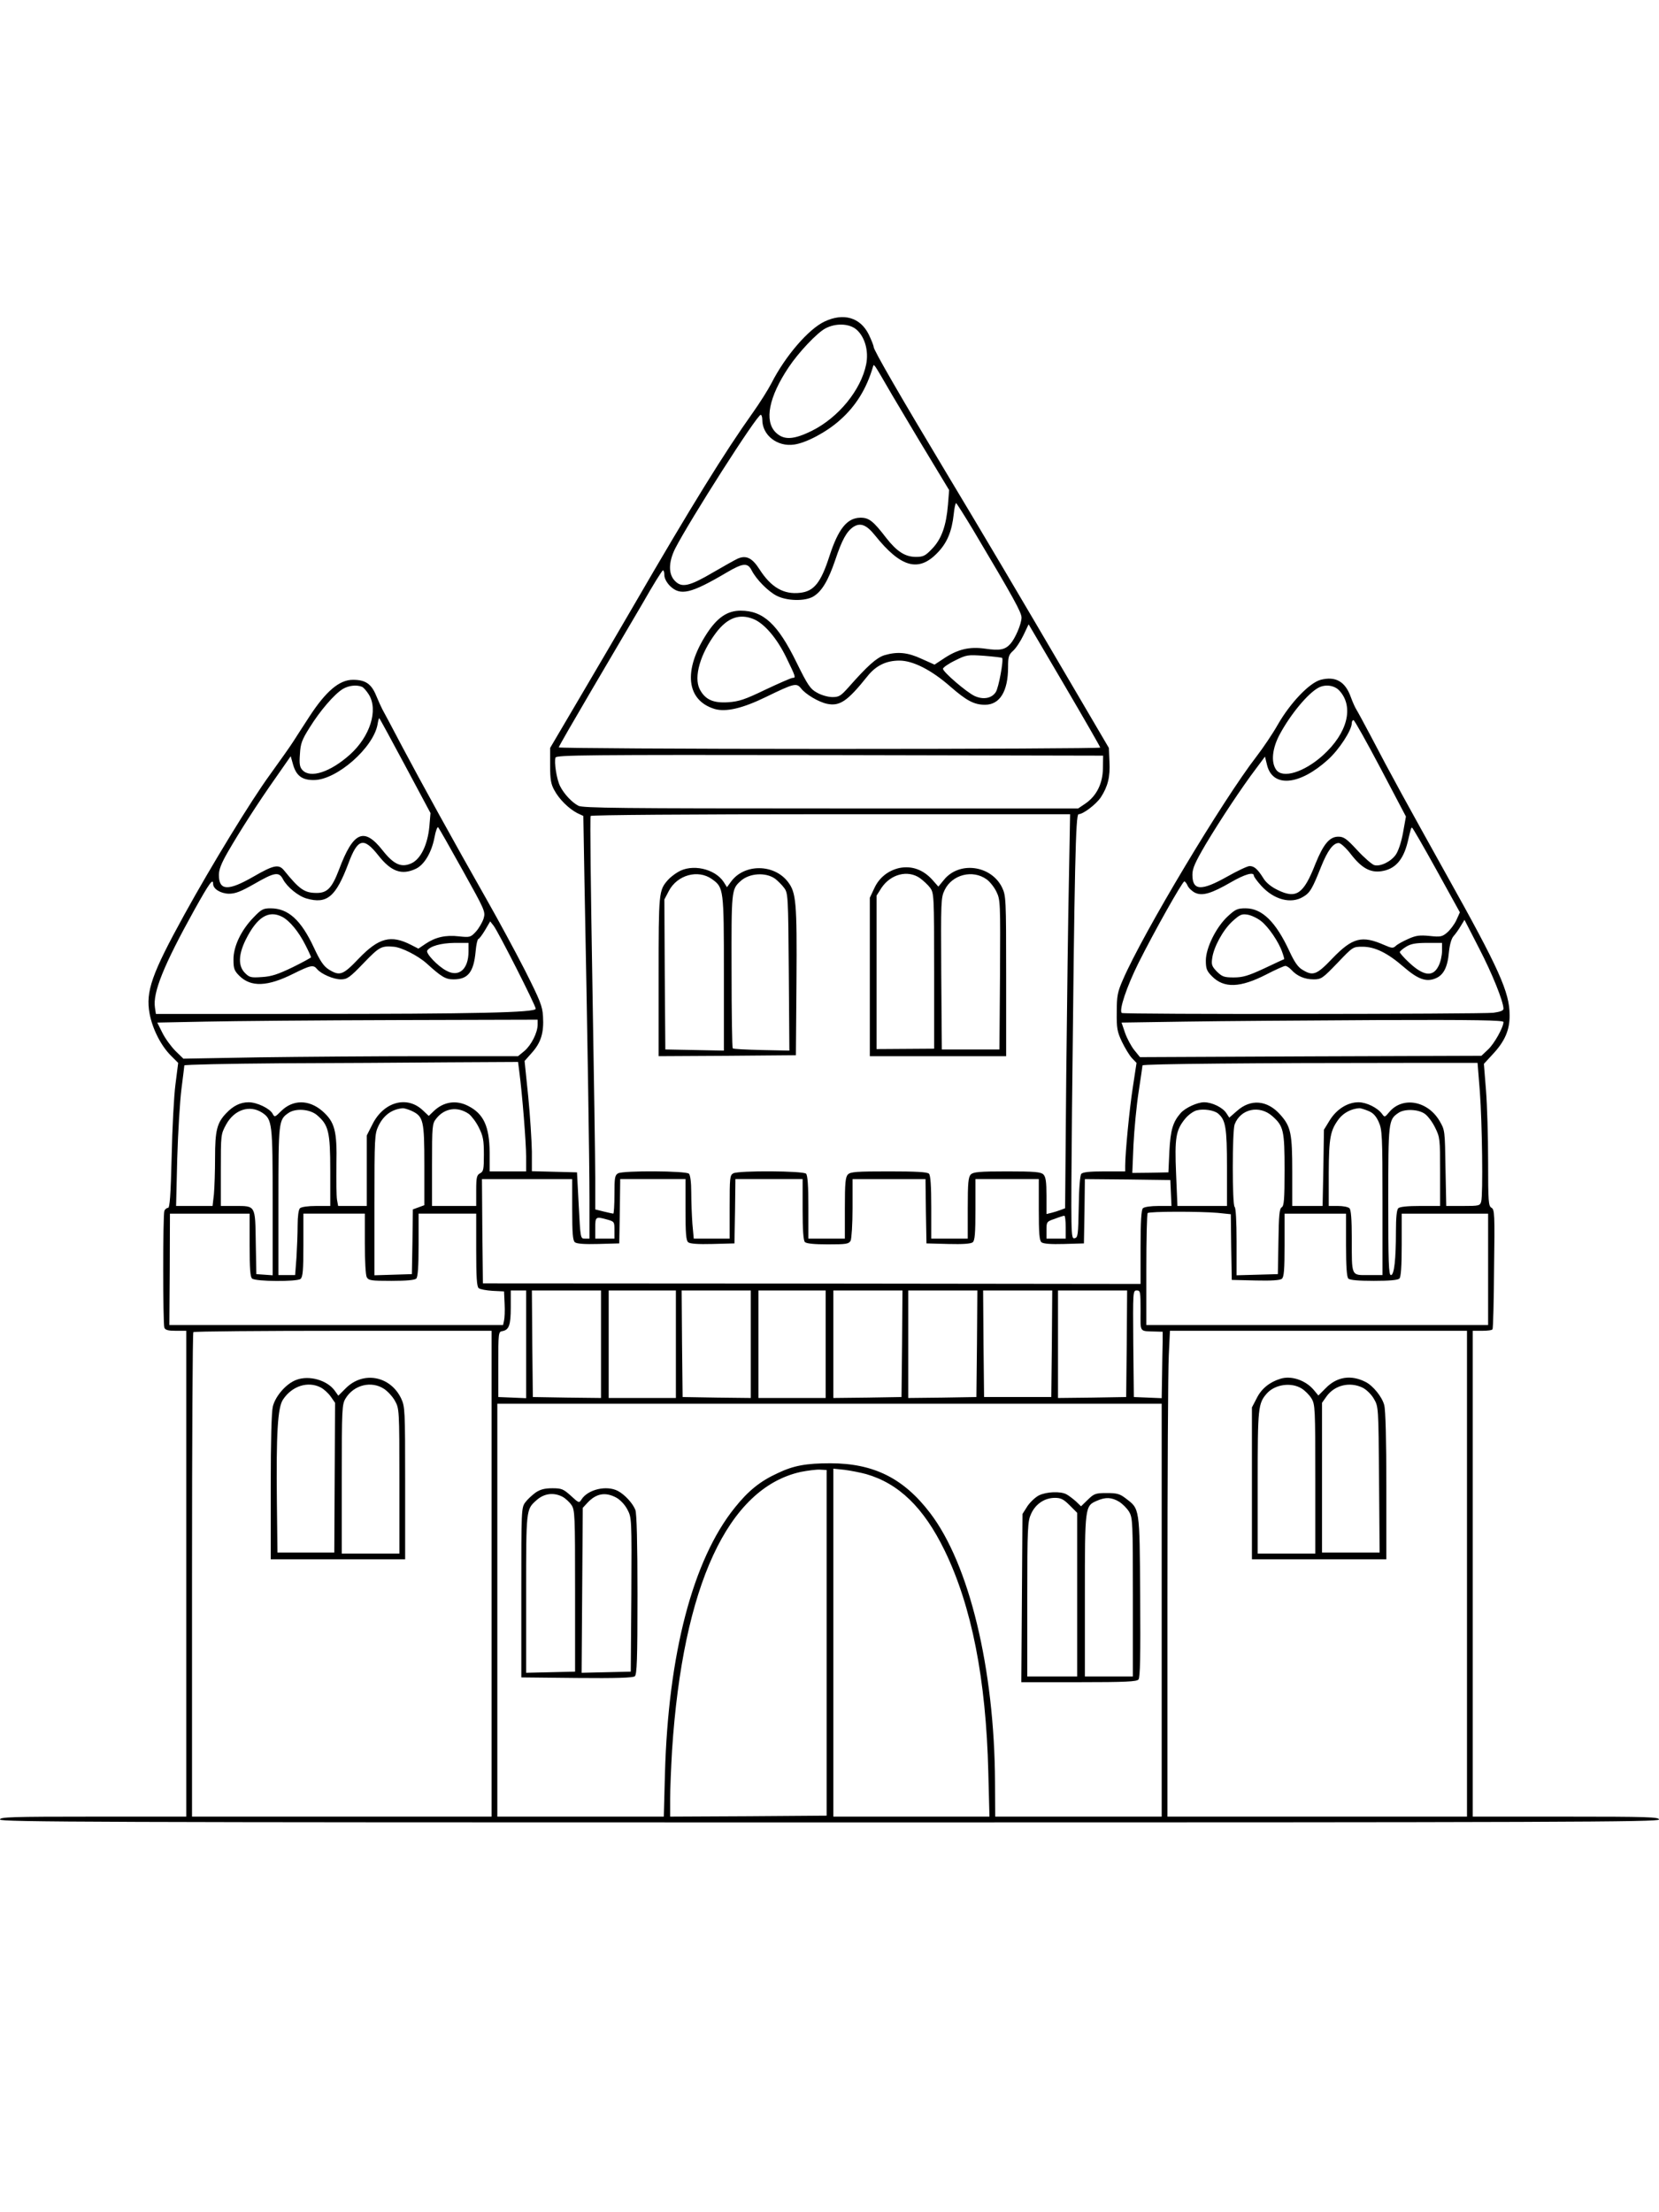 <?xml version="1.0" standalone="no"?>
<!DOCTYPE svg PUBLIC "-//W3C//DTD SVG 20010904//EN"
 "http://www.w3.org/TR/2001/REC-SVG-20010904/DTD/svg10.dtd">
<svg version="1.0" xmlns="http://www.w3.org/2000/svg"
 width="864pt" height="1152pt" viewBox="0 0 864 1152"
 preserveAspectRatio="xMidYMid meet">

<g transform="translate(0,1152) scale(0.1,-0.1)"
fill="#000000" stroke="none">
<path d="M4295 9846 c-84 -39 -206 -181 -277 -321 -17 -33 -61 -103 -98 -155
-146 -205 -321 -488 -615 -995 -70 -121 -198 -339 -284 -485 l-156 -265 0 -90
c0 -73 4 -98 22 -130 25 -47 75 -96 119 -119 l32 -15 6 -348 c15 -757 26
-1458 26 -1650 l0 -203 -24 0 c-23 0 -23 0 -32 173 l-9 172 -117 3 -118 3 0
102 c-1 56 -9 185 -19 287 l-19 185 39 44 c47 53 62 104 57 188 -3 54 -15 83
-94 240 -50 98 -140 264 -199 368 -170 299 -344 615 -442 800 -49 94 -95 179
-101 190 -6 11 -21 44 -33 73 -25 61 -56 82 -121 82 -71 0 -141 -60 -227 -192
-31 -48 -69 -106 -84 -130 -15 -24 -70 -101 -121 -172 -98 -134 -305 -473
-446 -729 -170 -309 -202 -400 -181 -515 15 -80 59 -167 111 -219 l38 -38 -14
-110 c-8 -60 -17 -230 -20 -377 -5 -205 -10 -268 -19 -268 -7 0 -16 -7 -19
-16 -8 -20 -8 -588 0 -608 5 -12 20 -16 60 -16 l54 0 0 -1265 0 -1265 -485 0
c-424 0 -485 -2 -485 -15 0 -13 487 -15 4320 -15 3833 0 4320 2 4320 15 0 13
-61 15 -485 15 l-485 0 0 1265 0 1265 49 0 c28 0 52 3 54 8 3 4 7 146 8 315 4
285 3 309 -14 318 -15 9 -17 31 -17 242 0 127 -5 293 -11 369 l-11 138 46 50
c63 67 89 127 88 204 0 119 -55 241 -329 731 -201 361 -292 526 -393 720 -35
66 -69 129 -76 140 -7 11 -20 40 -29 65 -29 81 -79 110 -157 90 -59 -16 -158
-120 -223 -233 -27 -48 -78 -123 -111 -166 -177 -229 -592 -922 -696 -1163
-28 -64 -32 -84 -32 -168 -1 -84 2 -102 27 -155 16 -33 39 -71 52 -85 l24 -25
-19 -125 c-18 -115 -40 -344 -40 -411 l0 -29 -109 0 c-78 0 -112 -4 -120 -13
-6 -8 -12 -76 -13 -173 -3 -147 -4 -159 -22 -162 -19 -4 -19 10 -13 674 13
1266 19 1534 34 1534 24 0 91 51 116 88 37 57 49 107 45 185 l-3 72 -179 305
c-303 517 -472 802 -669 1130 -239 398 -377 637 -377 653 0 7 -12 37 -26 66
-44 88 -131 113 -229 67z m164 -41 c45 -38 66 -112 52 -182 -27 -134 -144
-277 -282 -346 -97 -48 -148 -50 -190 -8 -59 60 -35 184 68 338 51 77 148 180
192 203 53 28 122 26 160 -5z m186 -340 c49 -82 135 -228 193 -323 l105 -174
-6 -76 c-9 -109 -33 -178 -82 -229 -36 -38 -47 -43 -85 -43 -56 0 -99 28 -154
98 -69 90 -91 107 -137 106 -68 -2 -113 -58 -159 -199 -45 -140 -81 -184 -153
-192 -86 -10 -152 29 -212 123 -38 59 -69 74 -113 55 -15 -7 -72 -39 -127 -71
-124 -73 -164 -82 -199 -46 -36 35 -35 98 0 169 76 148 426 697 446 697 4 0 8
-12 8 -26 0 -81 79 -142 166 -129 64 9 170 66 238 127 83 73 139 164 172 277
6 18 -1 28 99 -144z m425 -708 c210 -353 250 -426 250 -453 0 -33 -33 -109
-58 -137 -28 -31 -56 -36 -131 -25 -83 12 -145 -3 -220 -54 l-44 -29 -67 30
c-73 34 -126 39 -194 19 -41 -13 -88 -55 -186 -166 -41 -46 -50 -52 -85 -52
-22 0 -58 10 -80 23 -35 19 -48 38 -107 158 -98 200 -173 269 -291 269 -69 0
-122 -36 -177 -121 -123 -190 -106 -346 42 -391 59 -17 145 3 268 63 146 71
158 74 182 44 24 -31 92 -71 135 -80 67 -14 107 14 211 144 44 55 97 81 166
81 71 0 167 -49 265 -135 85 -74 124 -95 181 -95 77 0 120 70 120 196 0 53 3
64 26 85 15 13 39 50 54 81 l27 57 187 -318 c102 -174 186 -320 186 -324 0 -4
-634 -7 -1410 -7 -775 0 -1410 4 -1410 8 0 5 76 136 168 293 92 156 213 362
268 456 54 95 102 173 107 173 4 0 7 -12 7 -26 0 -15 12 -38 29 -55 54 -53
108 -41 296 70 85 50 109 52 130 10 25 -48 85 -108 129 -131 54 -28 149 -30
192 -4 44 26 78 84 114 190 35 105 59 148 94 172 37 24 69 11 113 -44 134
-167 226 -193 324 -92 51 52 76 111 86 203 3 31 9 57 12 57 3 0 44 -65 91
-143z m-1145 -461 c57 -24 122 -101 170 -200 49 -101 51 -106 33 -106 -7 0
-71 -28 -141 -61 -108 -52 -138 -62 -195 -66 -78 -5 -120 14 -148 68 -32 64 3
185 85 294 60 79 122 101 196 71z m1294 -202 c9 -8 -18 -156 -33 -178 -21 -33
-66 -41 -111 -20 -42 20 -163 124 -164 141 -1 6 27 26 62 43 60 30 65 31 152
25 50 -4 92 -9 94 -11z m-3335 -150 c9 -3 25 -22 37 -41 50 -81 6 -219 -99
-313 -102 -91 -206 -125 -247 -80 -14 15 -17 32 -13 83 3 55 10 74 51 139 54
87 128 173 172 200 30 18 70 23 99 12z m5091 -20 c78 -84 43 -222 -86 -338
-98 -88 -210 -122 -243 -74 -28 40 -20 113 20 186 57 105 145 210 199 240 36
20 84 14 110 -14z m-4865 -391 l132 -247 -6 -71 c-9 -93 -44 -167 -92 -190
-53 -25 -93 -7 -150 65 -98 125 -154 101 -229 -100 -36 -94 -61 -120 -115
-120 -65 0 -90 18 -172 119 -27 32 -54 26 -158 -34 -132 -76 -180 -74 -180 9
0 28 13 61 47 120 60 104 155 253 251 389 l76 109 13 -46 c17 -57 48 -79 109
-78 118 1 307 167 330 288 3 19 7 34 9 34 2 0 62 -111 135 -247z m5080 -14
l132 -251 -15 -84 c-9 -50 -25 -97 -38 -115 -25 -36 -81 -63 -112 -54 -12 4
-52 38 -88 77 -56 61 -71 71 -99 71 -46 0 -78 -39 -120 -143 -61 -156 -99
-182 -195 -135 -34 16 -62 39 -75 61 -30 48 -48 64 -72 64 -11 0 -64 -25 -117
-55 -135 -76 -181 -74 -181 10 0 33 14 64 69 158 77 129 190 299 262 394 l47
63 11 -45 c30 -118 169 -105 317 29 58 52 124 154 124 190 0 9 4 16 9 16 5 0
68 -113 141 -251z m-1446 0 c-1 -79 -33 -144 -92 -184 l-37 -25 -1288 0
c-1089 0 -1292 2 -1315 14 -34 18 -75 62 -95 102 -18 35 -32 126 -24 149 6 13
153 15 1429 13 l1423 -3 -1 -66z m-177 -571 c-4 -183 -10 -645 -14 -1026 l-6
-694 -24 -9 c-13 -5 -35 -12 -48 -15 l-25 -6 0 95 c0 74 -4 99 -16 111 -13 13
-45 16 -189 16 -144 0 -176 -3 -189 -16 -13 -13 -16 -43 -16 -175 l0 -159 -95
0 -95 0 0 163 c0 113 -4 167 -12 175 -9 9 -69 12 -209 12 -166 0 -200 -2 -213
-16 -13 -13 -16 -43 -16 -175 l0 -159 -95 0 -95 0 0 163 c0 113 -4 167 -12
175 -15 15 -350 17 -379 2 -18 -10 -19 -23 -19 -175 l0 -165 -94 0 -93 0 -7
77 c-3 42 -6 115 -6 163 0 53 -5 91 -12 98 -15 15 -340 17 -369 2 -17 -10 -19
-22 -19 -110 0 -55 -3 -100 -6 -100 -3 0 -25 5 -50 11 l-44 11 0 162 c0 88 -7
547 -15 1019 -8 473 -13 863 -9 868 3 5 512 9 1251 9 l1246 0 -6 -332z m-3158
41 c119 -214 120 -216 109 -254 -7 -20 -25 -51 -40 -67 -27 -29 -31 -30 -88
-24 -69 8 -122 -4 -174 -39 l-37 -25 -39 20 c-104 53 -167 37 -271 -71 -83
-87 -99 -93 -156 -58 -27 17 -45 43 -78 114 -67 144 -134 205 -226 205 -38 0
-48 -5 -89 -48 -65 -67 -105 -152 -104 -220 0 -45 4 -57 30 -83 61 -61 148
-57 283 11 89 44 103 47 122 24 21 -26 86 -54 124 -54 33 0 46 9 119 85 82 85
92 90 156 85 41 -3 126 -46 172 -87 78 -71 99 -83 140 -83 75 0 105 37 115
145 3 36 10 65 14 65 4 0 20 21 35 46 l27 46 18 -23 c25 -33 219 -415 219
-432 0 -20 -309 -27 -1215 -27 l-763 0 -5 33 c-12 78 45 220 206 510 77 138
97 166 97 134 0 -26 39 -50 82 -51 34 0 62 11 134 52 104 60 127 64 148 23 22
-41 80 -88 123 -100 106 -30 152 8 218 184 48 129 79 137 155 41 67 -85 122
-105 196 -70 44 21 82 85 97 164 6 33 15 56 19 52 4 -4 61 -104 127 -223z
m5072 1 l122 -221 -18 -40 c-10 -22 -32 -51 -48 -65 -26 -22 -35 -24 -91 -18
-52 5 -71 3 -111 -15 -27 -12 -57 -28 -66 -37 -14 -13 -21 -12 -60 5 -116 51
-165 39 -270 -70 -82 -86 -101 -93 -156 -59 -23 13 -42 41 -67 95 -71 154
-143 225 -229 225 -42 0 -53 -5 -92 -41 -61 -56 -115 -165 -115 -231 0 -43 5
-55 33 -83 62 -62 146 -59 281 10 48 25 93 45 100 45 7 0 21 -9 32 -21 29 -32
69 -49 115 -49 40 0 47 5 124 85 81 85 81 85 131 85 64 0 130 -32 214 -105 75
-65 118 -80 166 -60 42 17 63 58 70 137 4 39 13 71 24 83 10 11 27 35 37 52
l20 33 76 -148 c69 -133 127 -278 127 -315 0 -10 -17 -16 -53 -21 -66 -7
-1928 -9 -1935 -1 -15 15 25 135 87 260 82 164 229 425 239 425 4 0 12 -10 17
-22 6 -13 23 -29 39 -37 38 -18 85 -4 187 55 73 42 119 55 119 34 0 -5 17 -29
38 -52 66 -73 155 -97 219 -58 36 21 48 43 93 156 34 85 63 124 92 124 10 0
38 -25 64 -59 55 -71 100 -96 157 -88 72 10 115 58 138 152 17 72 18 75 23 75
3 0 60 -99 127 -220z m-6012 -244 c40 -21 86 -77 121 -146 17 -33 30 -62 30
-65 0 -2 -43 -26 -96 -52 -77 -37 -110 -48 -160 -51 -57 -4 -65 -2 -88 21 -36
36 -35 94 3 172 59 119 119 157 190 121z m5098 -22 c38 -29 93 -109 111 -163
7 -19 11 -35 10 -36 -2 0 -49 -22 -104 -48 -84 -39 -112 -47 -159 -47 -50 0
-60 4 -87 30 -26 27 -30 36 -25 69 7 58 56 148 105 193 39 35 48 40 79 35 19
-3 51 -18 70 -33z m-4127 -159 c0 -92 -50 -136 -115 -100 -46 24 -109 91 -100
105 15 23 71 39 143 40 l72 0 0 -45z m5070 3 c0 -24 -8 -59 -18 -78 -29 -59
-78 -53 -153 17 -27 25 -49 50 -49 55 0 4 15 17 33 28 24 15 50 20 110 20 l77
0 0 -42z m-4710 -385 c-1 -42 -33 -105 -69 -136 l-33 -27 -476 0 c-262 0 -655
-3 -872 -6 l-395 -7 -41 40 c-22 22 -53 64 -68 94 l-27 54 253 5 c139 3 585 7
991 8 l737 2 0 -27z m5030 15 c0 -28 -49 -115 -81 -144 l-34 -32 -889 -3 -889
-4 -30 37 c-16 20 -38 61 -48 90 l-18 53 332 5 c183 3 630 6 995 8 524 2 662
-1 662 -10z m-5126 -255 c16 -119 36 -374 36 -445 l0 -78 -95 0 -95 0 0 98
c-1 136 -31 202 -112 243 -62 32 -128 22 -179 -27 l-26 -25 -32 30 c-82 77
-203 43 -261 -73 l-30 -59 0 -184 0 -183 -75 0 -74 0 -6 33 c-3 17 -4 100 -3
182 4 178 -9 223 -74 280 -70 60 -153 59 -213 0 -33 -33 -35 -34 -45 -15 -15
28 -82 60 -125 60 -43 0 -80 -18 -117 -57 -48 -50 -58 -90 -58 -231 0 -71 -3
-157 -6 -191 l-7 -61 -95 0 -95 0 6 248 c4 136 14 299 22 362 8 63 15 118 15
122 0 4 224 9 498 11 273 1 664 3 869 5 l371 2 6 -47z m5003 -108 c12 -160 17
-535 7 -572 -6 -22 -12 -23 -94 -23 l-88 0 -4 198 c-3 196 -3 197 -31 245 -62
105 -192 128 -261 47 -24 -29 -25 -29 -38 -11 -23 32 -81 61 -123 61 -57 0
-114 -36 -150 -94 l-30 -49 -3 -199 -4 -198 -79 0 -79 0 0 176 c0 202 -7 237
-62 299 -68 77 -155 84 -227 19 l-39 -34 -15 23 c-19 30 -75 57 -116 57 -36 0
-98 -29 -122 -56 -41 -47 -53 -88 -59 -199 l-5 -110 -94 -2 -94 -1 6 146 c4
81 16 206 27 277 11 72 20 133 20 137 0 8 612 13 1360 13 l385 0 12 -150z
m-6342 -109 c53 -35 55 -54 55 -466 l0 -381 -42 3 -43 3 -3 165 c-3 195 0 190
-109 190 l-73 0 0 186 c0 184 0 187 27 237 43 79 123 105 188 63z m779 9 c61
-29 66 -49 66 -282 l0 -209 -30 -11 -30 -11 -2 -169 -3 -168 -97 -3 -98 -3 0
367 c0 352 1 369 21 411 27 56 70 87 127 92 8 0 28 -6 46 -14z m298 -16 c14
-11 38 -42 52 -71 22 -44 26 -65 26 -140 0 -77 -2 -89 -20 -98 -17 -9 -20 -21
-20 -90 l0 -80 -115 0 -115 0 0 214 c0 204 1 215 22 241 43 55 111 65 170 24z
m3902 2 c39 -33 46 -73 46 -280 l0 -201 -129 0 -129 0 -7 168 c-8 188 -1 227
47 286 16 20 44 40 61 44 35 9 90 1 111 -17z m782 14 c25 -10 40 -26 54 -57
18 -40 20 -68 20 -420 l0 -378 -74 0 c-90 0 -86 -9 -86 191 0 99 -4 149 -12
157 -7 7 -34 12 -60 12 l-48 0 0 173 c1 185 8 221 54 282 24 30 63 51 104 54
7 1 28 -6 48 -14z m-5475 -22 c60 -51 69 -86 69 -290 l0 -183 -73 0 c-43 0
-78 -5 -85 -12 -7 -7 -12 -42 -12 -88 0 -43 -3 -118 -6 -168 l-7 -92 -43 0
-44 0 0 385 c0 415 1 424 52 459 37 26 111 21 149 -11z m4975 -5 c59 -52 64
-75 64 -282 0 -153 -3 -186 -15 -193 -12 -7 -15 -41 -17 -178 l-3 -170 -107
-3 -108 -3 0 175 c0 106 -4 177 -10 181 -13 8 -13 395 0 430 31 81 129 102
196 43z m794 12 c16 -11 40 -43 54 -72 25 -50 26 -59 26 -230 l0 -178 -103 0
c-67 0 -107 -4 -115 -12 -8 -8 -12 -49 -12 -119 0 -147 -9 -229 -26 -229 -12
0 -14 67 -14 385 0 415 1 424 52 459 32 23 104 20 138 -4z m-4440 -499 c0
-123 3 -161 14 -170 9 -8 51 -11 122 -9 l109 3 3 168 2 167 170 0 170 0 0
-159 c0 -123 3 -161 14 -170 9 -8 52 -11 127 -9 l114 3 3 168 2 167 175 0 175
0 0 -158 c0 -110 4 -162 12 -170 8 -8 49 -12 120 -12 96 0 108 2 118 19 5 11
10 86 10 170 l0 151 190 0 190 0 2 -167 3 -168 114 -3 c75 -2 118 1 127 9 11
9 14 47 14 170 l0 159 165 0 165 0 0 -159 c0 -123 3 -161 14 -170 9 -8 50 -11
117 -9 l104 3 3 168 2 167 223 -2 222 -3 3 -67 3 -68 -69 0 c-39 0 -73 -5 -80
-12 -8 -8 -12 -68 -12 -203 l0 -191 -1712 2 -1713 1 -3 272 -2 271 235 0 235
0 0 -159z m3362 -17 l68 -7 2 -171 3 -171 124 -3 c82 -2 128 1 137 9 11 9 14
48 14 175 l0 164 160 0 160 0 0 -163 c0 -113 4 -167 12 -175 8 -8 52 -12 133
-12 81 0 125 4 133 12 8 8 12 62 12 175 l0 163 225 0 225 0 0 -290 0 -290
-890 0 -890 0 0 288 c0 159 3 292 7 295 8 9 276 9 365 1z m-5042 -168 c0 -122
3 -166 13 -174 19 -16 233 -17 252 -2 12 10 15 44 15 176 l0 164 160 0 160 0
0 -156 c0 -88 4 -164 10 -175 10 -17 22 -19 128 -19 79 0 122 4 130 12 8 8 12
62 12 175 l0 163 150 0 150 0 0 -189 c0 -141 3 -191 13 -199 7 -6 40 -12 72
-14 l60 -3 3 -65 c2 -35 0 -75 -3 -87 l-5 -23 -869 0 -869 0 2 290 1 290 208
0 207 0 0 -164z m4250 94 l0 -60 -50 0 -50 0 0 44 c0 43 1 45 43 59 23 9 45
16 50 16 4 1 7 -26 7 -59z m-2387 39 c36 -10 37 -12 37 -54 l0 -45 -50 0 -50
0 0 55 c0 60 2 61 63 44z m-423 -649 l0 -281 -72 3 -73 3 0 170 c0 162 1 170
20 173 36 6 45 31 45 124 l0 88 40 0 40 0 0 -280z m390 0 l0 -280 -177 2 -178
3 -3 278 -2 277 180 0 180 0 0 -280z m390 0 l0 -280 -175 0 -175 0 0 280 0
280 175 0 175 0 0 -280z m390 0 l0 -280 -177 2 -178 3 -3 278 -2 277 180 0
180 0 0 -280z m390 0 l0 -280 -175 0 -175 0 0 280 0 280 175 0 175 0 0 -280z
m398 3 l-3 -278 -177 -3 -178 -2 0 280 0 280 180 0 180 0 -2 -277z m390 0 l-3
-278 -177 -3 -178 -2 0 280 0 280 180 0 180 0 -2 -277z m390 0 l-3 -278 -175
0 -175 0 -3 278 -2 277 180 0 180 0 -2 -277z m390 0 l-3 -278 -177 -3 -178 -2
0 280 0 280 180 0 180 0 -2 -277z m72 172 c0 -117 -9 -106 80 -109 l35 -1 0
-52 c-1 -29 -2 -107 -3 -173 l-2 -121 -72 3 -73 3 -3 278 c-2 272 -2 277 18
277 19 0 20 -6 20 -105z m-3380 -1370 l0 -1265 -780 0 -780 0 0 1258 c0 692 3
1262 7 1265 3 4 354 7 780 7 l773 0 0 -1265z m5080 0 l0 -1265 -780 0 -780 0
0 1138 c0 625 3 1194 7 1265 l6 127 774 0 773 0 0 -1265z m-1590 -190 l0
-1075 -434 0 -433 0 -1 181 c-3 590 -134 1133 -338 1400 -138 181 -294 259
-520 259 -126 0 -191 -12 -273 -51 -92 -42 -154 -92 -225 -181 -218 -271 -346
-762 -363 -1385 l-6 -223 -434 0 -433 0 0 1075 0 1075 1730 0 1730 0 0 -1075z
m-1745 -170 l0 -900 -407 -3 -408 -2 0 93 c0 51 5 164 10 252 56 858 291 1366
670 1450 36 7 81 13 100 12 l35 -2 0 -900z m205 879 c171 -49 301 -175 410
-399 141 -291 215 -669 227 -1152 l6 -233 -407 0 -406 0 0 906 0 906 58 -6
c31 -4 82 -14 112 -22z"/>
<path d="M4684 7000 c-58 -13 -105 -50 -130 -104 l-24 -51 0 -412 0 -413 355
0 355 0 0 417 c0 406 -1 418 -21 461 -57 117 -225 139 -304 39 l-28 -34 -30
34 c-48 54 -108 76 -173 63z m106 -52 c18 -13 43 -36 54 -51 20 -28 21 -38 21
-433 l0 -405 -150 -1 -150 -1 0 400 0 399 26 41 c48 71 136 94 199 51z m348
-7 c17 -12 40 -41 51 -64 21 -43 21 -55 19 -433 l-3 -389 -150 0 -150 0 -3
394 c-2 381 -2 396 18 437 39 80 146 107 218 55z"/>
<path d="M3531 6979 c-19 -11 -43 -30 -53 -42 -47 -54 -48 -62 -48 -502 l0
-415 358 2 357 3 3 385 c3 412 -2 462 -44 517 -72 95 -227 96 -296 3 l-22 -30
-17 27 c-46 70 -166 96 -238 52z m177 -37 c61 -44 62 -49 62 -491 l0 -402
-152 3 -153 3 -3 391 -2 390 23 44 c44 84 152 114 225 62z m330 1 c14 -11 35
-32 46 -47 20 -27 21 -41 24 -437 l3 -410 -145 3 c-79 2 -147 5 -150 9 -3 3
-6 183 -6 401 -1 421 -1 427 47 470 46 42 133 47 181 11z"/>
<path d="M1545 4335 c-52 -18 -110 -83 -124 -139 -7 -29 -11 -176 -11 -420 l0
-376 350 0 350 0 0 397 c0 384 -1 398 -21 441 -57 118 -198 143 -288 53 l-39
-39 -20 28 c-40 53 -131 79 -197 55z m125 -40 c16 -8 39 -29 52 -47 l23 -33
-2 -390 -2 -390 -148 0 -148 0 -3 260 c-4 360 4 496 32 537 47 71 130 97 196
63z m331 -8 c18 -12 44 -40 56 -62 22 -40 23 -45 23 -417 l0 -378 -150 0 -150
0 0 388 c0 369 1 389 20 420 43 71 135 93 201 49z"/>
<path d="M6668 4340 c-56 -17 -99 -52 -123 -101 l-25 -48 0 -396 0 -395 350 0
350 0 0 383 c0 236 -4 396 -11 420 -11 43 -59 102 -98 121 -75 38 -149 27
-207 -33 l-38 -38 -24 29 c-43 51 -118 76 -174 58z m110 -50 c18 -11 41 -34
52 -52 19 -31 20 -51 20 -420 l0 -388 -150 0 -150 0 0 370 c0 391 2 412 48
464 42 47 126 59 180 26z m318 4 c20 -10 45 -34 59 -58 24 -41 24 -41 27 -421
l3 -380 -150 0 -150 0 0 390 0 390 24 34 c42 58 120 77 187 45z"/>
<path d="M2790 3748 c-18 -13 -43 -36 -54 -51 -21 -28 -21 -38 -21 -470 l0
-442 289 -3 c205 -2 293 1 302 9 11 9 14 87 14 425 0 267 -4 423 -11 441 -13
34 -55 80 -91 99 -59 31 -157 8 -190 -45 -12 -19 -14 -18 -55 20 -39 35 -48
39 -96 39 -40 0 -63 -6 -87 -22z m139 -22 c15 -8 37 -28 47 -43 18 -26 19 -52
19 -448 l0 -420 -127 -3 -128 -3 0 411 c0 440 0 439 52 486 40 37 90 44 137
20z m281 -5 c20 -11 44 -36 57 -61 23 -44 23 -44 21 -444 l-3 -401 -128 -3
-128 -3 3 430 3 429 25 27 c45 48 93 57 150 26z"/>
<path d="M5411 3733 c-18 -9 -45 -34 -60 -56 l-26 -41 -3 -438 -3 -438 299 0
c246 0 302 3 311 14 9 11 11 123 9 433 -3 467 -2 454 -75 510 -31 24 -46 28
-99 28 -58 0 -66 -3 -98 -34 l-36 -35 -27 26 c-16 14 -38 31 -50 37 -31 16
-103 13 -142 -6z m160 -52 l39 -39 0 -426 0 -426 -130 0 -130 0 0 403 c0 375
2 405 20 444 23 51 70 83 124 83 31 0 45 -7 77 -39z m257 19 c18 -11 41 -34
52 -52 19 -32 20 -52 20 -445 l0 -413 -125 0 -125 0 0 420 c0 466 0 468 63
495 45 20 77 18 115 -5z"/>
</g>
</svg>
